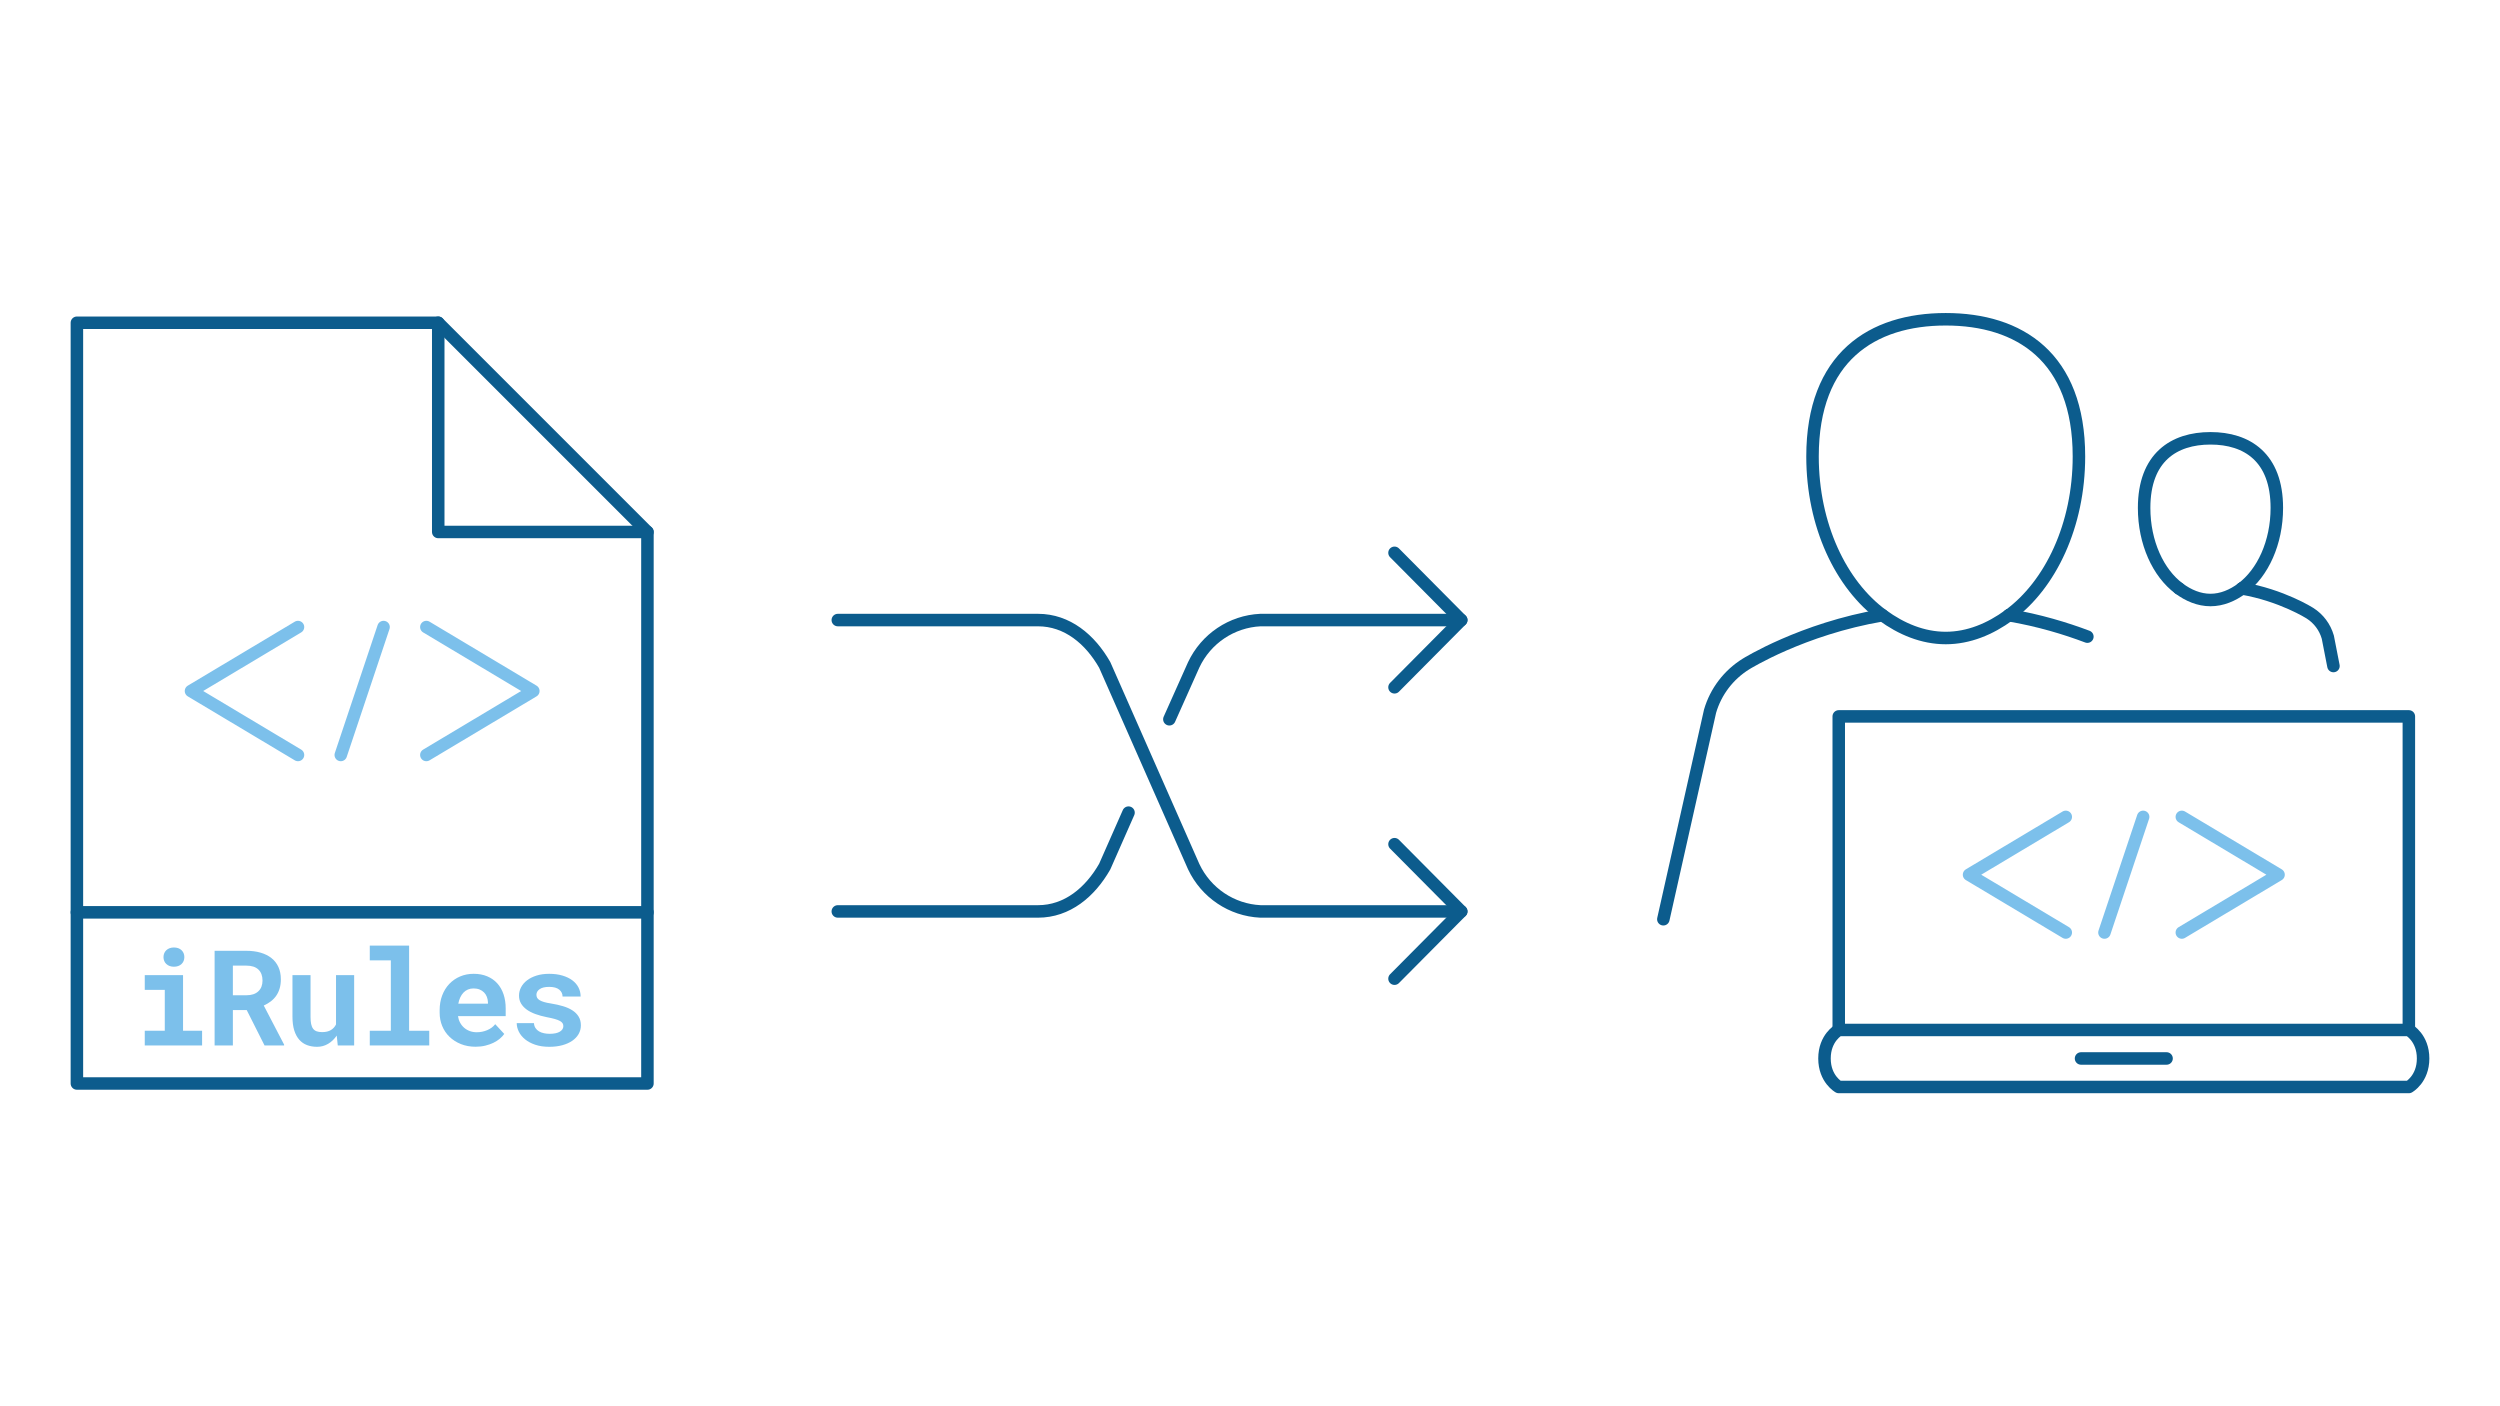 <?xml version="1.0" encoding="UTF-8"?><svg id="uuid-5590acef-ed1a-4574-a222-7795c669b8fc" xmlns="http://www.w3.org/2000/svg" viewBox="0 0 1200 675"><polygon points="36.91 154.928 36.91 520.072 310.768 520.072 310.768 255.343 210.354 154.928 36.91 154.928" style="fill:none; stroke:#0c5c8d; stroke-linecap:round; stroke-linejoin:round; stroke-width:6px;"/><polyline points="210.354 154.928 210.354 255.343 310.768 255.343" style="fill:none; stroke:#0c5c8d; stroke-linecap:round; stroke-linejoin:round; stroke-width:6px;"/><path d="M69.484,468.053h18.378v26.708h9.142v7.051h-27.52v-7.051h9.61v-19.626h-9.61v-7.083ZM78.47,459.41c0-.664.12-1.284.361-1.859.236-.571.575-1.061,1.012-1.462.437-.41.963-.727,1.573-.954.615-.227,1.297-.343,2.046-.343,1.538,0,2.759.432,3.668,1.297.9.86,1.355,1.97,1.355,3.321s-.455,2.46-1.355,3.321c-.909.865-2.131,1.297-3.668,1.297-.749,0-1.431-.116-2.046-.343-.611-.227-1.137-.544-1.573-.954-.437-.401-.776-.891-1.012-1.462-.241-.575-.361-1.195-.361-1.859Z" style="fill:#7cc0eb;"/><path d="M118.426,484.839h-6.646v16.974h-8.768v-45.429h15.226c2.518,0,4.796.294,6.833.891,2.037.588,3.78,1.458,5.224,2.603,1.449,1.145,2.558,2.567,3.343,4.275.776,1.707,1.168,3.682,1.168,5.928,0,1.623-.192,3.084-.58,4.381-.383,1.302-.936,2.469-1.649,3.494-.722,1.034-1.582,1.93-2.594,2.701-1.007.771-2.135,1.435-3.383,1.997l9.766,18.752v.406h-9.392l-8.549-16.974ZM111.78,477.726h6.49c2.474,0,4.386-.628,5.723-1.89,1.346-1.257,2.015-2.978,2.015-5.162,0-2.269-.655-4.029-1.966-5.286-1.31-1.261-3.245-1.89-5.803-1.89h-6.459v14.228Z" style="fill:#7cc0eb;"/><path d="M161.635,497.07c-1.145,1.685-2.523,3.004-4.132,3.963-1.614.958-3.379,1.435-5.291,1.435-1.747,0-3.347-.272-4.805-.811s-2.706-1.4-3.744-2.572c-1.039-1.177-1.845-2.674-2.42-4.493-.571-1.823-.856-4.012-.856-6.57v-19.969h8.674v20.031c0,1.373.098,2.527.294,3.463.201.936.517,1.689.954,2.26.437.575,1.007.985,1.716,1.235s1.569.374,2.59.374c1.725,0,3.129-.325,4.212-.985,1.083-.651,1.903-1.551,2.465-2.697v-23.682h8.705v33.76h-7.863l-.499-4.743Z" style="fill:#7cc0eb;"/><path d="M177.494,453.888h18.877v40.874h9.672v7.051h-28.549v-7.051h10.109v-33.791h-10.109v-7.083Z" style="fill:#7cc0eb;"/><path d="M228.317,502.437c-2.599,0-4.961-.428-7.083-1.279s-3.94-2.01-5.46-3.481c-1.52-1.462-2.688-3.191-3.512-5.179-.82-1.984-1.23-4.11-1.23-6.378v-1.248c0-2.581.406-4.934,1.217-7.065.811-2.135,1.943-3.971,3.401-5.509s3.183-2.737,5.179-3.588,4.172-1.279,6.521-1.279c2.434,0,4.604.401,6.503,1.204,1.908.798,3.517,1.926,4.841,3.383,1.319,1.458,2.322,3.209,3.009,5.255.686,2.05,1.03,4.315,1.03,6.788v3.682h-22.902c.165,1.145.504,2.188,1.016,3.134.508.949,1.159,1.765,1.948,2.451s1.694,1.217,2.715,1.591,2.131.562,3.338.562c.851,0,1.698-.085,2.545-.25.838-.165,1.645-.41,2.416-.736.771-.321,1.489-.722,2.153-1.199s1.248-1.039,1.747-1.685l4.337,4.68c-.539.771-1.244,1.524-2.104,2.26-.865.74-1.885,1.395-3.058,1.97-1.177.571-2.483,1.034-3.918,1.386s-2.986.53-4.649.53ZM227.287,474.449c-.976,0-1.872.174-2.683.513-.811.348-1.524.838-2.135,1.484-.615.646-1.132,1.413-1.547,2.309s-.727,1.894-.936,2.995h14.228v-.686c-.04-.914-.218-1.778-.53-2.59s-.758-1.516-1.342-2.104c-.584-.597-1.297-1.061-2.135-1.409-.847-.339-1.819-.513-2.92-.513Z" style="fill:#7cc0eb;"/><path d="M270.403,492.546c0-.521-.12-.976-.361-1.373-.236-.397-.664-.762-1.275-1.11-.615-.339-1.431-.66-2.451-.949s-2.309-.584-3.869-.874c-1.975-.397-3.78-.887-5.411-1.484-1.636-.588-3.035-1.31-4.199-2.148-1.163-.847-2.077-1.819-2.728-2.92-.66-1.101-.985-2.371-.985-3.807,0-1.395.334-2.723.998-3.994s1.623-2.38,2.87-3.338,2.768-1.716,4.555-2.278c1.787-.562,3.807-.842,6.053-.842,2.349,0,4.462.276,6.334.829,1.872.548,3.459,1.31,4.76,2.273,1.297.972,2.291,2.117,2.978,3.45s1.03,2.777,1.03,4.337h-8.674c0-1.31-.53-2.407-1.591-3.294-1.061-.882-2.674-1.324-4.836-1.324-2.019,0-3.544.365-4.569,1.092-1.034.727-1.547,1.623-1.547,2.683,0,.499.102.963.312,1.391.209.423.575.811,1.11,1.15.526.348,1.252.66,2.166.936.914.285,2.082.526,3.494.736,2.037.334,3.931.758,5.679,1.279s3.254,1.19,4.524,2.015c1.27.82,2.26,1.819,2.982,2.995.713,1.172,1.074,2.572,1.074,4.194,0,1.498-.361,2.875-1.074,4.132-.722,1.261-1.738,2.349-3.058,3.263-1.324.914-2.92,1.627-4.792,2.139-1.872.508-3.963.762-6.271.762-2.536,0-4.778-.334-6.722-.998-1.948-.664-3.575-1.533-4.885-2.607-1.31-1.07-2.304-2.287-2.978-3.646-.677-1.364-1.016-2.732-1.016-4.105h8.268c.062.914.312,1.698.749,2.358.437.651.998,1.186,1.685,1.587.686.41,1.471.704,2.358.891.882.187,1.792.281,2.728.281,2.144,0,3.775-.343,4.899-1.03s1.685-1.569,1.685-2.652Z" style="fill:#7cc0eb;"/><polyline points="143.03 300.986 91.682 331.684 143.03 362.383" style="fill:none; stroke:#7cc0eb; stroke-linecap:round; stroke-linejoin:round; stroke-width:6px;"/><polyline points="204.648 362.383 255.997 331.684 204.648 300.986" style="fill:none; stroke:#7cc0eb; stroke-linecap:round; stroke-linejoin:round; stroke-width:6px;"/><line x1="184.109" y1="300.986" x2="163.57" y2="362.383" style="fill:none; stroke:#7cc0eb; stroke-linecap:round; stroke-linejoin:round; stroke-width:6px;"/><line x1="36.91" y1="437.914" x2="310.768" y2="437.914" style="fill:none; stroke:#0c5c8d; stroke-linecap:round; stroke-linejoin:round; stroke-width:6px;"/><g id="uuid-94d9af48-fecc-49c8-83c6-3b7d642d8861"><g id="uuid-98e11081-02c7-482e-9cae-80742f7e627c"><path d="M701.398,437.489h-96.4c-13.801-.662-26.116-8.934-32.032-21.516l-42.705-96.827c-7.018-12.296-17.996-21.516-32.032-21.516h-96.083" style="fill:none; stroke:#0c5c8d; stroke-linecap:round; stroke-linejoin:round; stroke-width:6px;"/><path d="M541.688,390.066l-11.426,25.906c-7.018,12.296-17.996,21.516-32.032,21.516h-96.083" style="fill:none; stroke:#0c5c8d; stroke-linecap:round; stroke-linejoin:round; stroke-width:6px;"/><path d="M701.392,297.629h-96.394c-13.801.662-26.116,8.934-32.032,21.516l-11.668,26.103" style="fill:none; stroke:#0c5c8d; stroke-linecap:round; stroke-linejoin:round; stroke-width:6px;"/><path d="M669.366,265.352l32.032,32.278-32.032,32.272" style="fill:none; stroke:#0c5c8d; stroke-linecap:round; stroke-linejoin:round; stroke-width:6px;"/><path d="M669.366,405.214l32.032,32.278-32.032,32.272" style="fill:none; stroke:#0c5c8d; stroke-linecap:round; stroke-linejoin:round; stroke-width:6px;"/></g></g><path d="M964.316,295.304c19.991-14.632,33.573-43.254,33.573-76.177,0-47.801-28.627-65.875-63.94-65.875s-63.94,18.073-63.94,65.875c0,32.928,13.587,61.554,33.583,76.184" style="fill:none; stroke:#0c5c8d; stroke-linecap:round; stroke-linejoin:round; stroke-width:6px;"/><path d="M798.405,441.237l22.425-99.87c2.759-9.416,8.884-17.455,17.239-22.644,0,0,26.97-16.886,65.512-23.419,9.034,6.613,19.375,10.94,30.369,10.94,10.992,0,21.333-4.327,30.367-10.94" style="fill:none; stroke:#0c5c8d; stroke-linecap:round; stroke-linejoin:round; stroke-width:6px;"/><path d="M1001.939,305.585c-10.387-3.925-23.213-7.831-37.666-10.281" style="fill:none; stroke:#0c5c8d; stroke-linecap:round; stroke-linejoin:round; stroke-width:6px;"/><path d="M1076.154,282.452c9.957-7.423,16.723-21.942,16.723-38.643,0-24.249-14.259-33.417-31.848-33.417s-31.848,9.168-31.848,33.417c0,16.703,6.768,31.225,16.727,38.647" style="fill:none; stroke:#0c5c8d; stroke-linecap:round; stroke-linejoin:round; stroke-width:6px;"/><path d="M1045.901,282.452c4.5,3.355,9.651,5.55,15.127,5.55,5.475,0,10.626-2.195,15.126-5.55" style="fill:none; stroke:#0c5c8d; stroke-linecap:round; stroke-linejoin:round; stroke-width:6px;"/><path d="M1076.132,282.452c19.198,3.314,32.631,11.88,32.631,11.88,4.161,2.632,7.212,6.71,8.586,11.487l2.708,13.871" style="fill:none; stroke:#0c5c8d; stroke-linecap:round; stroke-linejoin:round; stroke-width:6px;"/><line x1="998.899" y1="508.065" x2="1039.947" y2="508.065" style="fill:none; stroke:#0c5c8d; stroke-linecap:round; stroke-linejoin:round; stroke-width:6px;"/><polyline points="1156.248 494.383 1156.248 343.875 882.598 343.875 882.598 494.383" style="fill:none; stroke:#0c5c8d; stroke-linecap:round; stroke-linejoin:round; stroke-width:6px;"/><path d="M1156.248,521.748s6.841-3.756,6.841-13.682c0-9.927-6.841-13.682-6.841-13.682h-273.651s-6.841,3.756-6.841,13.682,6.841,13.682,6.841,13.682h273.651Z" style="fill:none; stroke:#0c5c8d; stroke-linecap:round; stroke-linejoin:round; stroke-width:6px;"/><polyline points="991.569 392.104 945.146 419.858 991.569 447.612" style="fill:none; stroke:#7cc0eb; stroke-linecap:round; stroke-linejoin:round; stroke-width:6px;"/><polyline points="1047.277 447.612 1093.7 419.858 1047.277 392.104" style="fill:none; stroke:#7cc0eb; stroke-linecap:round; stroke-linejoin:round; stroke-width:6px;"/><line x1="1028.708" y1="392.104" x2="1010.139" y2="447.612" style="fill:none; stroke:#7cc0eb; stroke-linecap:round; stroke-linejoin:round; stroke-width:6px;"/></svg>